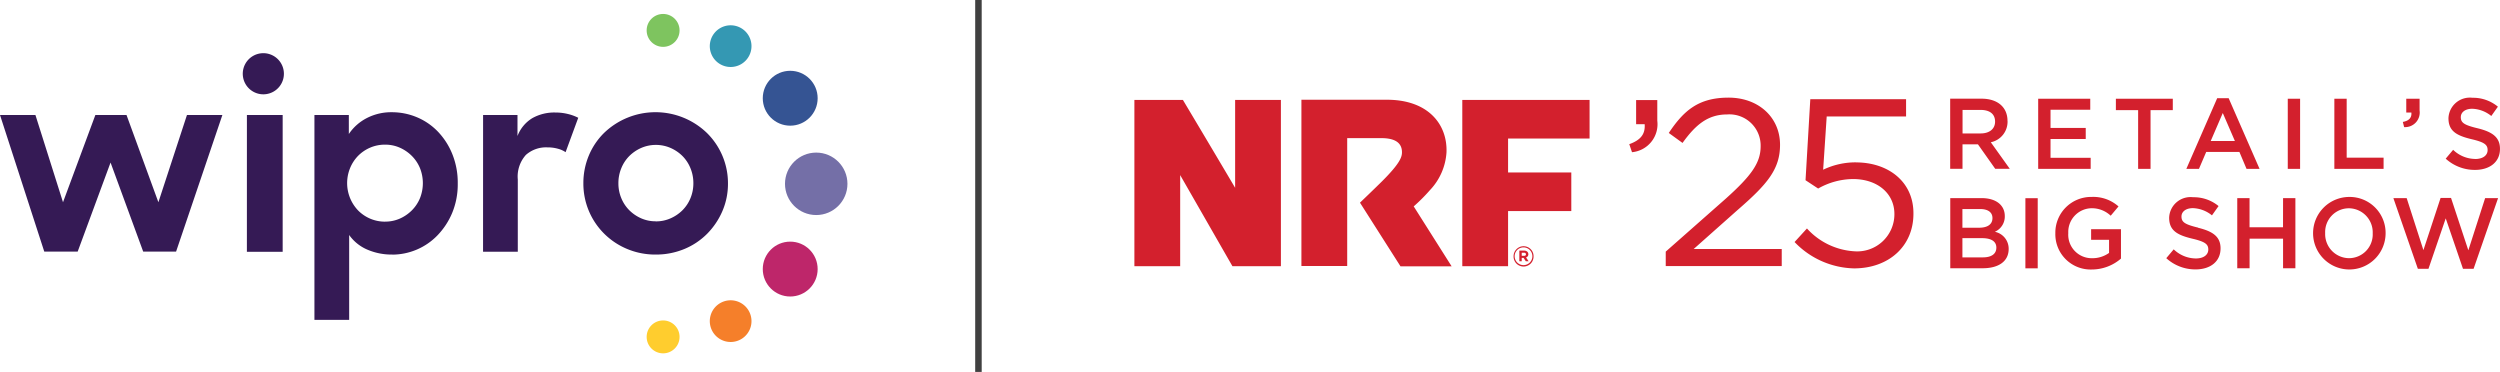 <svg xmlns="http://www.w3.org/2000/svg" width="268.867" height="40" viewBox="0 0 268.867 40">
  <g id="Group_17625" data-name="Group 17625" transform="translate(-10791 -591.5)">
    <path id="nrf-logo" d="M10.839,9.705C8.1,5.071,5.219.249,5.219.249H0V18.13H4.924v-9.8l5.62,9.8h5.213V.249H10.834V9.705ZM35.265.249V18.13h4.924V12.2h6.8V8.049h-6.8V4.4h8.765V.249H35.26Zm-3.5,9.721a6.485,6.485,0,0,0,1.8-4.07c.127-3-1.961-5.762-6.636-5.671H17.963V18.11h4.924V4.355h3.659c1.565,0,2.231.559,2.231,1.519,0,.508-.2,1.184-2.139,3.12-.737.732-2.373,2.3-2.373,2.3h-.005l4.36,6.85h5.5l-4.08-6.448a18.318,18.318,0,0,0,1.718-1.718Zm10.6,6.865h0a.33.33,0,0,0-.1-.254.481.481,0,0,0-.356-.127h-.508V17.6h.254v-.366h.2l.244.366H42.4l-.279-.412a.356.356,0,0,0,.249-.356Zm-.254.015c0,.1-.066.163-.2.163h-.254v-.335h.249c.127,0,.2.056.2.168h0Zm-.254-.869a1.078,1.078,0,0,0-1.077,1.077h0a1.075,1.075,0,1,0,2.149,0h0A1.07,1.07,0,0,0,41.86,15.981Zm.945,1.077a.953.953,0,0,1-1.906.005h0a.953.953,0,1,1,1.906-.01h0Zm22.119-5.015c3.14-2.729,4.517-4.34,4.517-6.967C69.442,2.144,67.145,0,63.9,0s-4.822,1.4-6.428,3.8l1.479,1.072c1.428-1.992,2.754-3.064,4.8-3.064a3.356,3.356,0,0,1,3.6,3.42c0,1.789-1,3.166-3.725,5.615L57.145,16.56v1.555H69.62V16.276H60.153l4.771-4.238ZM53.964,2.856h.915c.076,1.062-.422,1.707-1.657,2.149l.295.864A3.023,3.023,0,0,0,56.236,2.48V.259H53.959v2.6ZM93.9,2.505c0-1.479-1.067-2.393-2.8-2.393H87.735V7.653h1.326V5.025h1.662l1.855,2.627h1.565L92.105,4.8a2.258,2.258,0,0,0,1.8-2.3ZM89.066,3.857V1.321H91c.981,0,1.565.432,1.565,1.26,0,.777-.6,1.27-1.55,1.27H89.072Zm13.786,2.617H98.528V4.446h3.786V3.262H98.528V1.3H102.8V.117H97.2V7.658h5.645V6.474ZM111.679.117h-6.123v1.23h2.393V7.663h1.336V1.341h2.393V.117Zm3.593,5.722h3.567l.767,1.819h1.4l-3.323-7.6h-1.23l-3.318,7.6h1.357Zm1.778-4.192,1.306,3.018h-2.6l1.3-3.018Zm6.992,6.011h1.326V.117h-1.326Zm10.305-1.2h-3.969V.117h-1.326V7.658h5.295Zm2.068-3.847.142.559a1.572,1.572,0,0,0,1.662-1.789V.117h-1.433V1.6h.549c.056.559-.259.894-.915,1.011Zm7.795,3.984a3.472,3.472,0,0,1-2.383-.981l-.8.95a4.645,4.645,0,0,0,3.145,1.209c1.585,0,2.693-.838,2.693-2.261,0-1.26-.828-1.834-2.424-2.221-1.443-.346-1.789-.6-1.789-1.194,0-.508.452-.9,1.23-.9a3.42,3.42,0,0,1,2.048.777l.711-1A4.181,4.181,0,0,0,143.9.015a2.3,2.3,0,0,0-2.576,2.2c0,1.4.9,1.875,2.51,2.261,1.4.325,1.7.615,1.7,1.164,0,.579-.518.96-1.336.96ZM92.532,14.431a1.792,1.792,0,0,0,1.077-1.692c0-1.184-.96-1.931-2.48-1.931H87.745v7.541h3.491c1.682,0,2.79-.722,2.79-2.078a1.856,1.856,0,0,0-1.5-1.845Zm-3.481-2.449h1.906c.854,0,1.326.356,1.326.971,0,.7-.569,1.037-1.423,1.037H89.051v-2Zm2.2,5.2h-2.2V15.112h2.1c1.047,0,1.55.376,1.55,1.021C92.7,16.824,92.156,17.18,91.251,17.18Zm4.573,1.174h1.326V10.813H95.825Zm7.068-3.064h1.931V16.7a3.065,3.065,0,0,1-1.819.569,2.524,2.524,0,0,1-2.566-2.7,2.55,2.55,0,0,1,2.444-2.673A2.952,2.952,0,0,1,105,12.7l.838-1a4.088,4.088,0,0,0-2.9-1.021,3.846,3.846,0,0,0-3.892,3.913,3.794,3.794,0,0,0,3.913,3.892,4.805,4.805,0,0,0,3.145-1.174V14.147h-3.211V15.3ZM114.4,13.979c-1.443-.346-1.789-.6-1.789-1.194,0-.508.452-.9,1.23-.9a3.42,3.42,0,0,1,2.048.777l.711-1a4.181,4.181,0,0,0-2.739-.95,2.3,2.3,0,0,0-2.576,2.2c0,1.4.9,1.875,2.51,2.261,1.4.325,1.7.615,1.7,1.164,0,.579-.518.96-1.336.96a3.472,3.472,0,0,1-2.383-.981l-.8.95a4.645,4.645,0,0,0,3.145,1.209c1.585,0,2.693-.838,2.693-2.261,0-1.26-.828-1.834-2.424-2.221Zm9.131-.036h-3.6V10.808H118.61v7.541h1.326V15.168h3.6v3.181h1.326V10.808h-1.326Zm7.1-3.262a3.9,3.9,0,1,0,3.933,3.892A3.866,3.866,0,0,0,130.637,10.681Zm0,6.585a2.589,2.589,0,0,1-2.566-2.693,2.555,2.555,0,0,1,2.546-2.673,2.589,2.589,0,0,1,2.566,2.693,2.555,2.555,0,0,1-2.546,2.673Zm12.825-.864-1.855-5.615h-1.123L138.63,16.4l-1.8-5.595H135.4l2.632,7.6h1.143l1.855-5.422,1.855,5.422h1.143l2.632-7.6h-1.392l-1.8,5.595ZM77.6,6.961a8.029,8.029,0,0,0-3.526.793l.381-5.727h8.537V.168h-10.3l-.513,8.715,1.357.894a7.7,7.7,0,0,1,3.755-1.021c2.607,0,4.446,1.535,4.446,3.755v.051a4,4,0,0,1-4.319,3.963,7.488,7.488,0,0,1-5.086-2.454L71,15.529a9.128,9.128,0,0,0,6.392,2.835c3.73,0,6.392-2.378,6.392-5.879v-.051c0-3.4-2.708-5.468-6.184-5.468Z" transform="translate(10913 602)" fill="#d3202d"/>
    <g id="Group_17624" data-name="Group 17624" transform="translate(0 0.5)">
      <ellipse id="Ellipse_3" data-name="Ellipse 3" cx="1.77" cy="1.77" rx="1.77" ry="1.77" transform="translate(10860.545 592.5)" fill="#7ec45f"/>
      <ellipse id="Ellipse_4" data-name="Ellipse 4" cx="2.951" cy="2.951" rx="2.951" ry="2.951" transform="translate(10873.034 598.614)" fill="#355493"/>
      <ellipse id="Ellipse_5" data-name="Ellipse 5" cx="1.77" cy="1.77" rx="1.77" ry="1.77" transform="translate(10860.545 625.462)" fill="#ffcd2e"/>
      <ellipse id="Ellipse_6" data-name="Ellipse 6" cx="2.951" cy="2.951" rx="2.951" ry="2.951" transform="translate(10873.034 616.987)" fill="#be266a"/>
      <path id="Path_29401" data-name="Path 29401" d="M456.343,68.724a2.242,2.242,0,1,1-1.586-2.746A2.242,2.242,0,0,1,456.343,68.724Z" transform="translate(10415.401 527.819)" fill="#3498b3"/>
      <path id="Path_29402" data-name="Path 29402" d="M456.343,214.764a2.242,2.242,0,1,1-1.586-2.746,2.242,2.242,0,0,1,1.586,2.746Z" transform="translate(10415.401 411.354)" fill="#f57f2a"/>
      <ellipse id="Ellipse_7" data-name="Ellipse 7" cx="3.358" cy="3.358" rx="3.358" ry="3.358" transform="translate(10875.424 614.127) rotate(-90)" fill="#746fa7"/>
      <path id="Path_29403" data-name="Path 29403" d="M101.554,87.366H105.4v14.709h-3.848Zm2.339-6.574a2.212,2.212,0,1,0,1.565,2.708A2.212,2.212,0,0,0,103.893,80.793Zm13.293,21.582a6.576,6.576,0,0,1-2.7-.539,4.593,4.593,0,0,1-1.934-1.565V109.4h-3.736V87.366h3.7V89.41a5.191,5.191,0,0,1,1.934-1.715,5.717,5.717,0,0,1,2.7-.628,6.936,6.936,0,0,1,2.669.531,6.754,6.754,0,0,1,2.26,1.539,7.6,7.6,0,0,1,1.565,2.43,8.2,8.2,0,0,1,.585,3.159,8.009,8.009,0,0,1-.6,3.173,7.817,7.817,0,0,1-1.582,2.41,6.786,6.786,0,0,1-4.875,2.072Zm-.763-3.542A3.88,3.88,0,0,0,118,98.507a4.265,4.265,0,0,0,1.292-.885,4.016,4.016,0,0,0,.873-1.308,4.364,4.364,0,0,0,0-3.24,4.016,4.016,0,0,0-.873-1.308A4.266,4.266,0,0,0,118,90.88a3.848,3.848,0,0,0-1.582-.326,3.993,3.993,0,0,0-1.62.326,4.083,4.083,0,0,0-1.294.885,4.128,4.128,0,0,0-.857,1.32,4.257,4.257,0,0,0,.857,4.536,4.05,4.05,0,0,0,2.914,1.215Zm10.531-11.467h3.7v2.26a3.848,3.848,0,0,1,1.592-1.92,4.814,4.814,0,0,1,2.467-.608,5.625,5.625,0,0,1,1.375.162,5,5,0,0,1,1.1.405l-1.361,3.7a2.618,2.618,0,0,0-.81-.367,4.05,4.05,0,0,0-1.142-.15,3.266,3.266,0,0,0-2.317.81,3.479,3.479,0,0,0-.871,2.649v7.763H126.95Zm18.557,15.009a7.827,7.827,0,0,1-3.078-.608,7.675,7.675,0,0,1-2.465-1.648,7.58,7.58,0,0,1-2.228-5.407,7.658,7.658,0,0,1,.585-2.981,7.4,7.4,0,0,1,1.634-2.43,7.971,7.971,0,0,1,11.086.014,7.592,7.592,0,0,1,2.246,5.419,7.414,7.414,0,0,1-.6,2.969,7.909,7.909,0,0,1-1.634,2.43,7.494,7.494,0,0,1-2.467,1.648,7.917,7.917,0,0,1-3.084.593Zm.026-3.568a3.832,3.832,0,0,0,1.58-.328,4.2,4.2,0,0,0,1.282-.871,3.965,3.965,0,0,0,.857-1.294,4.156,4.156,0,0,0,.314-1.62,4.2,4.2,0,0,0-.314-1.608,3.957,3.957,0,0,0-.857-1.306,4.2,4.2,0,0,0-1.282-.871,3.967,3.967,0,0,0-3.159,0,4.214,4.214,0,0,0-1.28.871,3.957,3.957,0,0,0-.857,1.306,4.168,4.168,0,0,0-.314,1.608,4.119,4.119,0,0,0,.314,1.62,3.965,3.965,0,0,0,.857,1.294,4.215,4.215,0,0,0,1.28.871,3.832,3.832,0,0,0,1.578.32ZM75,87.362h3.809l2.967,9.385,3.481-9.385h3.348l3.429,9.385,3.074-9.385h3.809l-4.98,14.693H90.4L86.89,92.478l-3.536,9.577H79.761Z" transform="translate(10716 516.003)" fill="#351a55"/>
    </g>
    <line id="Line_1" data-name="Line 1" y2="40" transform="translate(10896.229 591.5)" fill="none" stroke="#404040" stroke-width="0.7"/>
  </g>
</svg>

